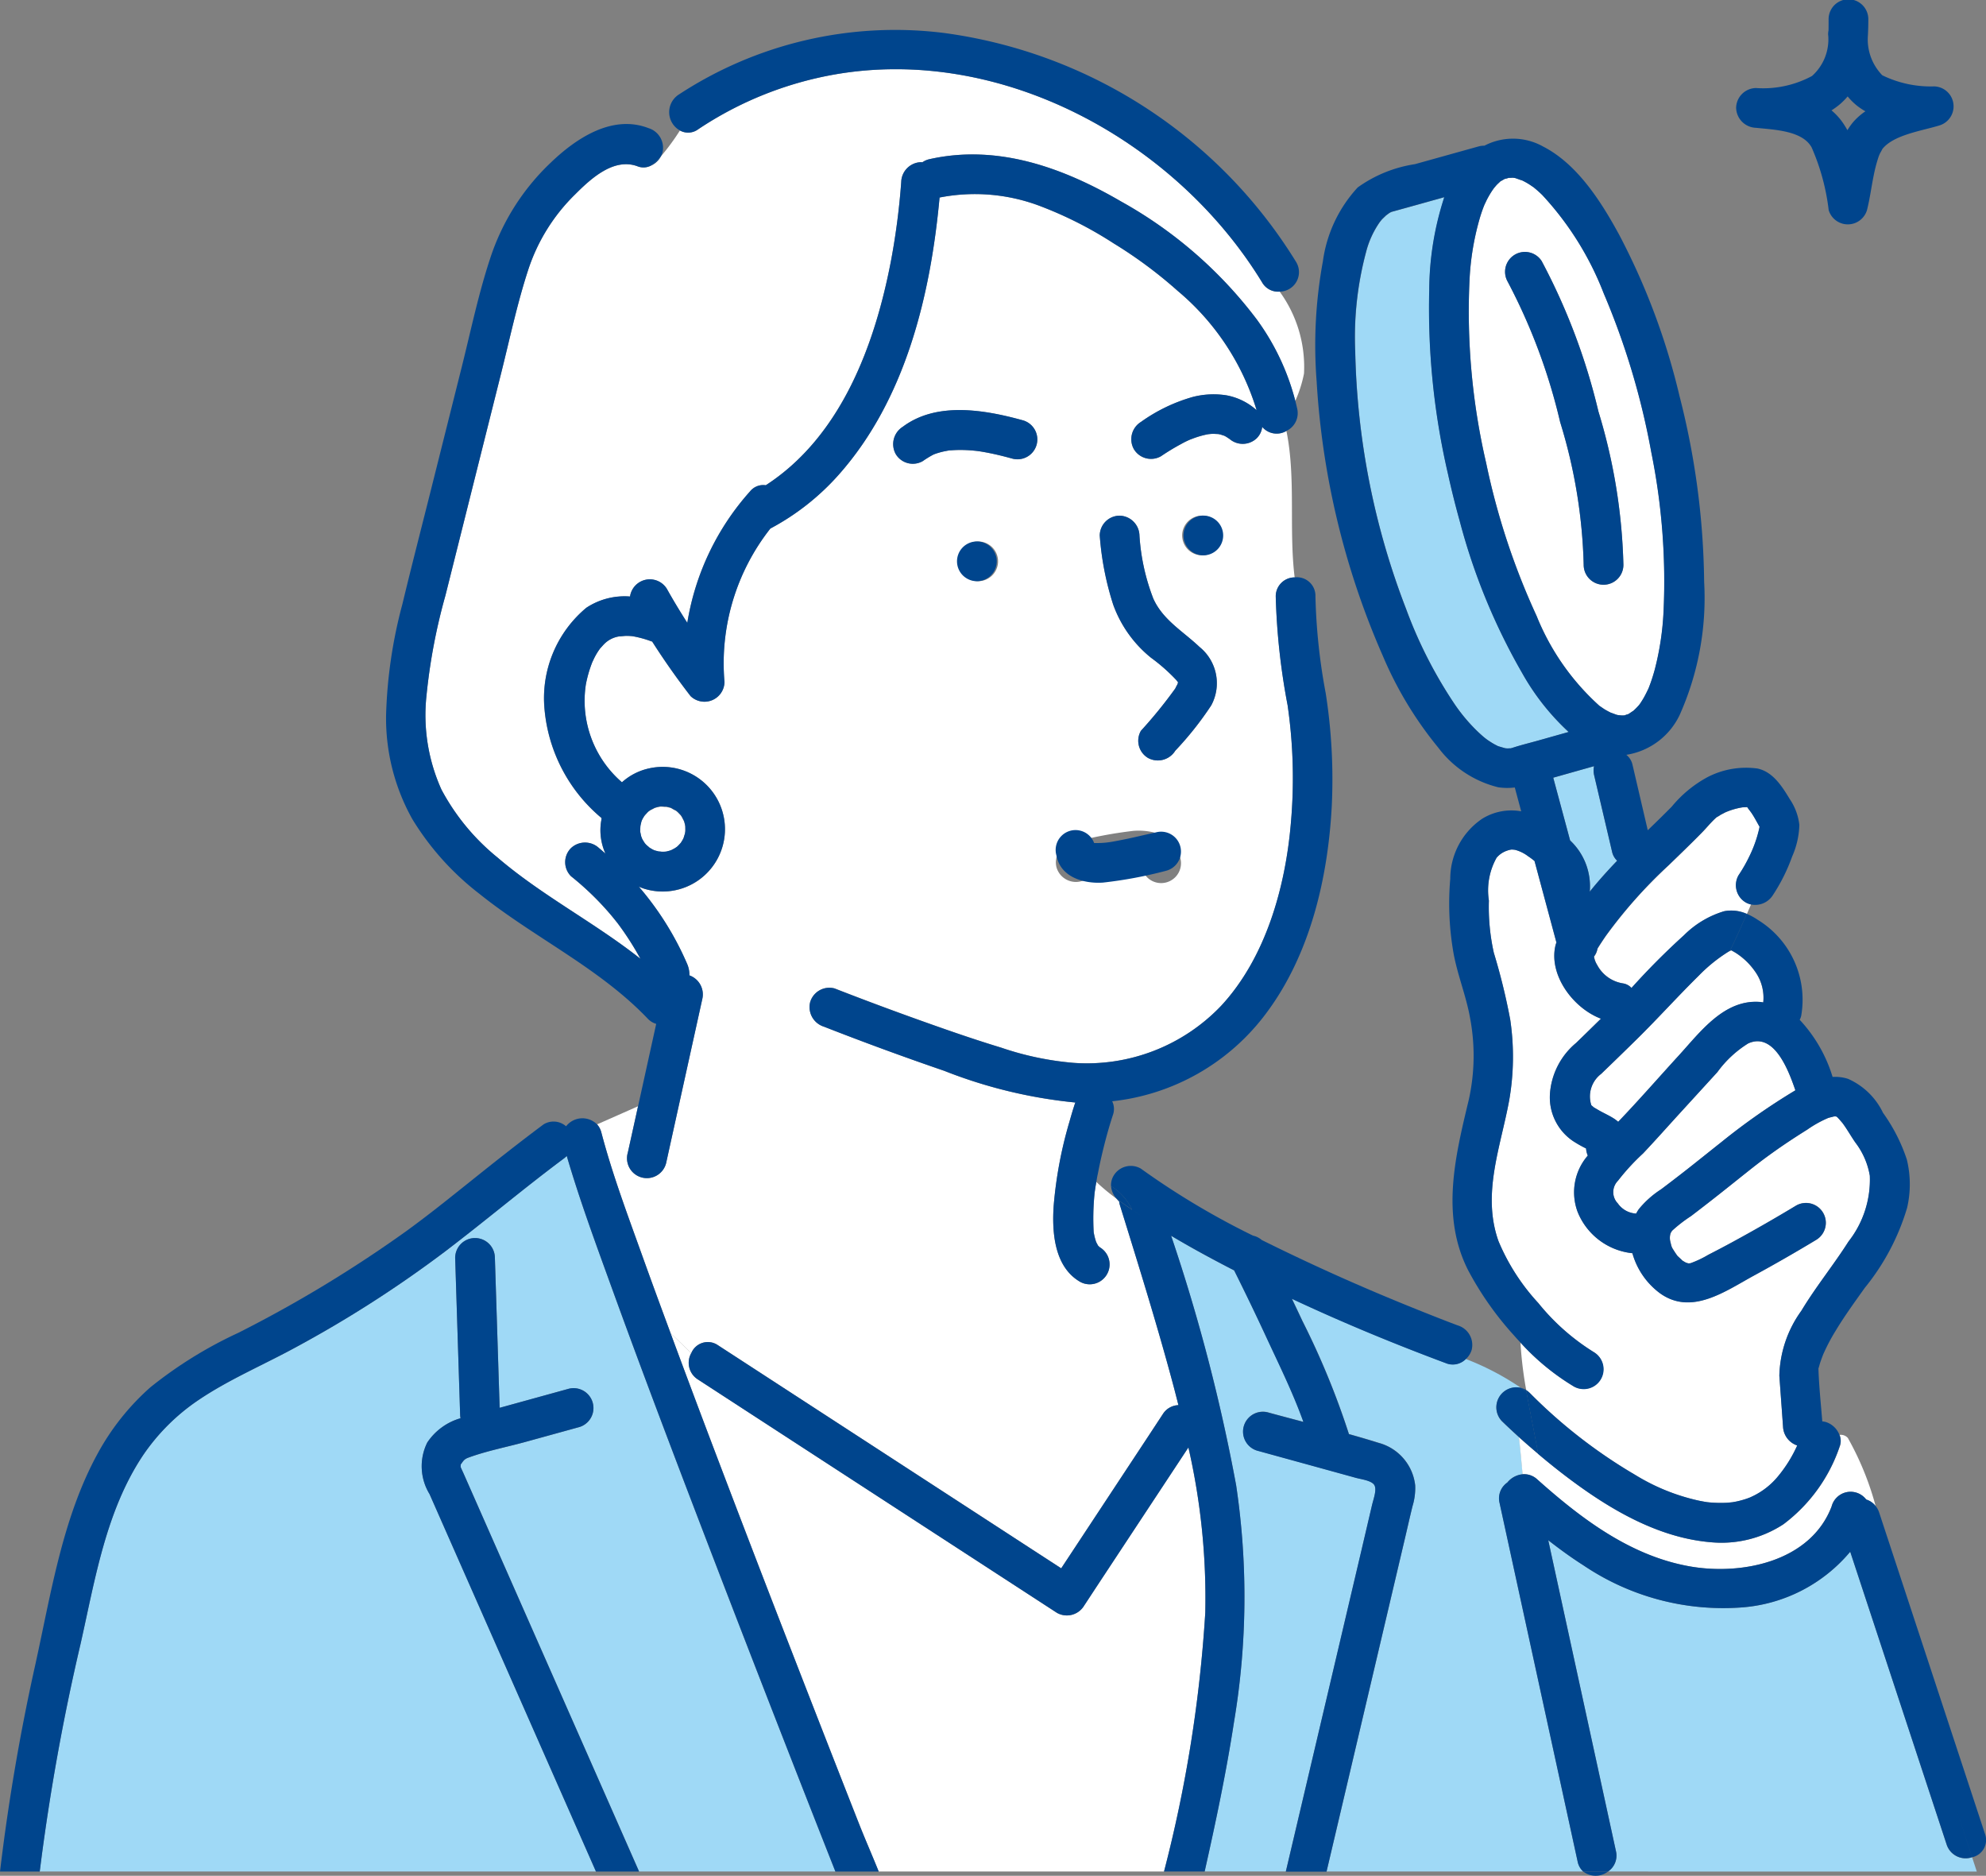 <svg id="レイヤー_2" data-name="レイヤー 2" xmlns="http://www.w3.org/2000/svg" width="154.993" height="146.357" viewBox="0 0 154.993 146.357">
  <rect x="0" y="0" width="154.993" height="146.357" fill="#808080" stroke="none"/>
  <g id="レイヤー_1" data-name="レイヤー 1" transform="translate(0 0)">
    <path id="Path_30609" data-name="Path 30609" d="M14.766,79.863C14.839,79.873,14.947,79.892,14.766,79.863Z" transform="translate(118.456 37.344)" fill="#40b9ba"/>
    <path id="Path_30610" data-name="Path 30610" d="M12.457,64.115c.972-1.026,1.91-2.087,2.863-3.131l2.94-3.217a8.51,8.51,0,0,1,2.407-2.24c2.067-.934,3.2,2.262,3.681,3.659a50.967,50.967,0,0,0-5.771,4.038c-.937.741-1.865,1.492-2.806,2.228q-.943.738-1.9,1.457a7.4,7.4,0,0,0-1.744,1.553,3.7,3.7,0,0,0-.209.342,1.861,1.861,0,0,1-1.429-.794,1.263,1.263,0,0,1,.014-1.77,17.1,17.1,0,0,1,1.953-2.125Z" transform="translate(115.769 25.886)" fill="#fff"/>
    <path id="Path_30611" data-name="Path 30611" d="M19.144,37.97l0,0C19.062,38.016,18.918,38.049,19.144,37.97Z" transform="translate(107.931 17.755)" fill="#40b9ba"/>
    <path id="Path_30612" data-name="Path 30612" d="M22.467,50.464a4.9,4.9,0,0,0-1.538-3.939l-1.316-4.892.084-.025,3.1-.874a1.669,1.669,0,0,0,.006.7l.174.741,1.235,5.268a1.356,1.356,0,0,0,.389.669c-.748.778-1.471,1.58-2.146,2.422C22.458,50.506,22.464,50.486,22.467,50.464Z" transform="translate(101.607 19.047)" fill="#9fd9f6"/>
    <path id="Path_30613" data-name="Path 30613" d="M29.949,51.049c-.037.013-.283.19-.38.249a1.462,1.462,0,0,0-.225.073.327.327,0,0,1-.077.021l-.094.006-.105.006c-.123.006-.546-.076-.09.017-.1-.021-.2-.037-.305-.062s-.432-.159-.467-.163c-.175-.087-.348-.176-.514-.279-.058-.036-.337-.232-.383-.259a18.953,18.953,0,0,1-4.908-7.02,55.373,55.373,0,0,1-3.934-11.925,52.289,52.289,0,0,1-1.3-14.265,20.793,20.793,0,0,1,.83-4.941c.1-.328.214-.655.346-.972.021-.036.157-.33.175-.365.062-.123.128-.245.2-.364a6.349,6.349,0,0,1,.364-.556c.051-.056.174-.2.2-.234.079-.082.163-.157.246-.235a.385.385,0,0,0,.039-.042l.079-.043.273-.156h.009a1.657,1.657,0,0,0,.3-.082h0a1.939,1.939,0,0,0,.274-.008.6.6,0,0,1,.115.007l.021,0a1.022,1.022,0,0,1,.108.021c.1.03.515.189.509.17.178.088.354.179.523.284.108.067.212.14.317.211l.071.047.04.033c.221.18.434.371.639.569a23.938,23.938,0,0,1,4.8,7.68,58.1,58.1,0,0,1,3.713,12.4,50.639,50.639,0,0,1,.961,12.31,22.044,22.044,0,0,1-.7,4.677c-.088.32-.185.637-.295.949-.052.147-.106.294-.164.439l-.03.076-.05.1c-.12.251-.246.5-.389.736-.067.112-.14.219-.211.329-.013.02-.057.075-.095.122A5.3,5.3,0,0,1,29.949,51.049ZM27.225,27.694A48.96,48.96,0,0,0,22.8,15.958a1.551,1.551,0,0,0-2.676,1.564,45.679,45.679,0,0,1,4.118,11A41.031,41.031,0,0,1,26.075,39.66a1.55,1.55,0,0,0,3.1,0,44.512,44.512,0,0,0-1.949-11.966Z" transform="translate(97.52 4.417)" fill="#fff"/>
    <path id="Path_30614" data-name="Path 30614" d="M19.255,38.025l-.1.006h.006Z" transform="translate(107.629 17.78)" fill="#40b9ba"/>
    <path id="Path_30615" data-name="Path 30615" d="M19.262,38.034l.088-.005C19.26,38.045,19.168,38.043,19.262,38.034Z" transform="translate(107.431 17.782)" fill="#40b9ba"/>
    <path id="Path_30616" data-name="Path 30616" d="M25.113,9.435c.043.009.086.018.129.026h0Z" transform="translate(92.895 4.412)" fill="#40b9ba"/>
    <path id="Path_30617" data-name="Path 30617" d="M13.534,50.529h0C13.529,50.532,13.529,50.531,13.534,50.529Z" transform="translate(121.599 23.627)" fill="#40b9ba"/>
    <path id="Path_30618" data-name="Path 30618" d="M12.7,60.161q1.412-1.357,2.809-2.731c1.635-1.612,3.171-3.321,4.806-4.93a12.321,12.321,0,0,1,2.3-1.861l.13-.076h0c-.036.072-.067.14-.1.213.037-.073.068-.141.1-.213a.725.725,0,0,1,.117-.031c.115.066.232.127.344.2a5.331,5.331,0,0,1,1.53,1.49,3.506,3.506,0,0,1,.608,2.369c-.1-.013-.2-.031-.3-.038-2.77-.186-4.624,2.355-6.286,4.174-1.576,1.724-3.118,3.494-4.736,5.182a2.768,2.768,0,0,0-.285-.222c-.367-.245-.774-.424-1.159-.638-.121-.067-.394-.23-.459-.268-.031-.029-.156-.135-.189-.166l-.008-.012a2.209,2.209,0,0,1,.773-2.436Z" transform="translate(112.261 23.628)" fill="#fff"/>
    <path id="Path_30619" data-name="Path 30619" d="M7.921,59.359c.018,0,.036,0,.055,0H7.925Z" transform="translate(135.391 27.756)" fill="#40b9ba"/>
    <path id="Path_30620" data-name="Path 30620" d="M20.932,58.765C21.062,58.909,20.973,58.835,20.932,58.765Z" transform="translate(103.272 27.479)" fill="#40b9ba"/>
    <path id="Path_30621" data-name="Path 30621" d="M13.611,50.5l0,.007C13.58,50.5,13.577,50.494,13.611,50.5Z" transform="translate(121.442 23.613)" fill="#40b9ba"/>
    <path id="Path_30622" data-name="Path 30622" d="M13.6,50.518a.31.31,0,0,1-.043-.01l0-.007.019,0Z" transform="translate(121.49 23.614)" fill="#40b9ba"/>
    <path id="Path_30623" data-name="Path 30623" d="M20.985,60.73l0-.01C20.984,60.7,20.985,60.7,20.985,60.73Z" transform="translate(103.213 28.387)" fill="#40b9ba"/>
    <path id="Path_30624" data-name="Path 30624" d="M12.014,43.991v0L12.02,44Z" transform="translate(125.342 20.569)" fill="#40b9ba"/>
    <path id="Path_30625" data-name="Path 30625" d="M25.067,9.456l-.017,0C25.136,9.464,25.2,9.48,25.067,9.456Z" transform="translate(93.087 4.42)" fill="#40b9ba"/>
    <path id="Path_30626" data-name="Path 30626" d="M12.713,42.894h0Z" transform="translate(123.636 20.057)" fill="#40b9ba"/>
    <path id="Path_30627" data-name="Path 30627" d="M28,17.749a57.072,57.072,0,0,0,1.455,14.3c.273,1.233.575,2.458.915,3.674a48.416,48.416,0,0,0,4.892,11.911,18.6,18.6,0,0,0,3.617,4.579l-2.3.648c-.7.2-1.422.367-2.116.6-.033.011-.069.015-.1.028l0,0a1.94,1.94,0,0,0-.221.007c-.122.008-.483-.073-.04.018-.067-.014-.136-.02-.2-.038-.173-.048-.343-.1-.513-.152l-.013,0-.033-.018c-.1-.055-.211-.107-.314-.166-.144-.082-.283-.173-.421-.264l-.155-.11-.168-.132c-.164-.139-.324-.282-.48-.43a13.417,13.417,0,0,1-1.883-2.248,34.97,34.97,0,0,1-3.736-7.36,59.062,59.062,0,0,1-3.965-20.147,25.7,25.7,0,0,1,.85-7.686,7.174,7.174,0,0,1,1.045-2.3c.022-.034.136-.173.151-.193s.038-.048.06-.069c.1-.1.2-.195.3-.29.041-.025.215-.158.276-.2a1.687,1.687,0,0,1,.152-.079c1.375-.377,2.748-.762,4.121-1.146A23.693,23.693,0,0,0,28,17.749Z" transform="translate(83.548 4.903)" fill="#9fd9f6"/>
    <path id="Path_30628" data-name="Path 30628" d="M12.634,42.889C12.69,42.889,12.689,42.908,12.634,42.889Z" transform="translate(123.775 20.055)" fill="#40b9ba"/>
    <path id="Path_30629" data-name="Path 30629" d="M12.677,42.89h0Z" transform="translate(123.713 20.055)" fill="#40b9ba"/>
    <path id="Path_30630" data-name="Path 30630" d="M47.312,66.016c.013.017.015.025.025.039l0,.011C47.331,66.049,47.323,66.03,47.312,66.016Z" transform="translate(38.217 30.869)" fill="#40b9ba"/>
    <path id="Path_30631" data-name="Path 30631" d="M40.308,23.318c.02.017.041.028.061.044C40.312,23.357,40.134,23.172,40.308,23.318Z" transform="translate(55.576 10.877)" fill="#40b9ba"/>
    <path id="Path_30632" data-name="Path 30632" d="M72.817,49.093C72.748,49.006,72.771,49.033,72.817,49.093Z" transform="translate(-24.626 22.93)" fill="#40b9ba"/>
    <path id="Path_30633" data-name="Path 30633" d="M40.616,23.184a.61.61,0,0,1-.059-.016C40.486,23.137,40.46,23.1,40.616,23.184Z" transform="translate(54.938 10.817)" fill="#40b9ba"/>
    <path id="Path_30634" data-name="Path 30634" d="M40.464,23.168a.437.437,0,0,0,.054.014l-.039-.006-.015-.008Z" transform="translate(55.09 10.833)" fill="#40b9ba"/>
    <path id="Path_30635" data-name="Path 30635" d="M47.22,66.337c-.1-.066-.108-.094-.075-.078S47.2,66.313,47.22,66.337Z" transform="translate(38.611 30.981)" fill="#40b9ba"/>
    <path id="Path_30636" data-name="Path 30636" d="M47.461,65.51C47.45,65.405,47.453,65.359,47.461,65.51Z" transform="translate(37.888 30.587)" fill="#40b9ba"/>
    <path id="Path_30637" data-name="Path 30637" d="M47.1,66.311l.01.006a.369.369,0,0,1,.026.041.316.316,0,0,0-.036-.047Z" transform="translate(38.728 31.007)" fill="#40b9ba"/>
    <path id="Path_30638" data-name="Path 30638" d="M47.277,66.05c.017.028.035.055.05.086S47.311,66.136,47.277,66.05Z" transform="translate(38.281 30.885)" fill="#40b9ba"/>
    <path id="Path_30639" data-name="Path 30639" d="M93.054,91.119l4.907,11.125,6.636,15.045H61.186A170.54,170.54,0,0,1,64.379,99.5C65.5,94.514,66.348,89.173,69.23,84.84a16.117,16.117,0,0,1,4.315-4.317c2.383-1.616,5.085-2.753,7.609-4.13a91.836,91.836,0,0,0,11.655-7.476c3.142-2.39,6.176-4.955,9.265-7.252a2.225,2.225,0,0,0,.242-.209c1.011,3.453,2.263,6.843,3.488,10.223,1.853,5.115,3.771,10.206,5.706,15.291q3.046,8,6.155,15.98,2.437,6.268,4.9,12.525.357.907.716,1.814H107.963l-2.556-5.8L95.624,89.315l-1.36-3.083c-.074-.168-.161-.339-.23-.512.01-.065.009-.191.012-.194.165-.191.206-.385.58-.523,1.439-.531,3.012-.831,4.49-1.238l4.207-1.16a1.551,1.551,0,0,0-.824-2.988l-5.24,1.445-.178.047-.031-.967q-.17-5.364-.34-10.728a1.549,1.549,0,1,0-3.1,0l.049,1.544q.17,5.364.34,10.728a1.634,1.634,0,0,0,.03.238,4.655,4.655,0,0,0-2.6,1.9,4.167,4.167,0,0,0,.182,4.02Z" transform="translate(-58.086 28.736)" fill="#9fd9f6"/>
    <path id="Path_30640" data-name="Path 30640" d="M37.545,85.159A140.131,140.131,0,0,0,32.472,65.7q1.28.759,2.586,1.471,1.158.628,2.332,1.232,1.33,2.656,2.581,5.351C40.988,75.936,42,78,42.8,80.216c-.937-.247-1.874-.494-2.806-.751a1.551,1.551,0,0,0-.824,2.988l4.726,1.3,2.991.825c.4.11,1.113.194,1.395.494.307.327,0,1.106-.13,1.654l-.8,3.419-2.612,11.1L41.424,115.3H35.089c.867-3.859,1.685-7.733,2.287-11.642a58.866,58.866,0,0,0,.169-18.5Z" transform="translate(58.925 30.721)" fill="#9fd9f6"/>
    <path id="Path_30641" data-name="Path 30641" d="M5.155,107.736a1.5,1.5,0,0,0,.613-1.6l-.751-3.45L1.735,87.616.487,81.886c.886.692,1.8,1.354,2.743,1.957A19.492,19.492,0,0,0,15.5,87.136a12.219,12.219,0,0,0,8.552-4.352l.271.823,7.251,22.015a1.556,1.556,0,0,0,1.991,1l.367,1.116Z" transform="translate(120.343 38.29)" fill="#9fd9f6"/>
    <path id="Path_30642" data-name="Path 30642" d="M6.621,53.237a16.438,16.438,0,0,1-.389-4.091,5.212,5.212,0,0,1,.6-3.343,1.844,1.844,0,0,1,.834-.559,1.657,1.657,0,0,1,.32-.079,1.865,1.865,0,0,1,.295.022,2.932,2.932,0,0,1,1.013.5,5.407,5.407,0,0,1,.5.372L11.5,52.415c-.022.071-.051.142-.068.213-.562,2.293,1.348,4.906,3.543,5.735-.648.635-1.295,1.272-1.948,1.9A5.675,5.675,0,0,0,11,64.233a4.116,4.116,0,0,0,1.8,3.679,9.534,9.534,0,0,0,1.019.578,1.71,1.71,0,0,0,.134.556,4.373,4.373,0,0,0-.788,4.407,5.185,5.185,0,0,0,4.27,3.211,5.842,5.842,0,0,0,2.156,3.118c2.459,1.767,5.1-.159,7.333-1.379q2.462-1.342,4.865-2.791a1.55,1.55,0,0,0-1.564-2.676q-2.448,1.48-4.964,2.846-.944.513-1.9,1a7.956,7.956,0,0,1-1.4.662c-.039,0-.109.007-.167.008l-.083-.028a.746.746,0,0,0-.091-.026l-.08-.046a2.728,2.728,0,0,1-.258-.16c.154.11-.272-.265-.332-.33-.013-.015-.2-.274-.32-.478a1.086,1.086,0,0,1-.186-.447c-.023-.081-.043-.165-.061-.249-.006-.039-.014-.091-.016-.11a1.52,1.52,0,0,1,0-.232,1.425,1.425,0,0,1,.033-.181c.082-.241-.079.191.009-.05.008-.023.106-.174.116-.2a11.158,11.158,0,0,1,1.492-1.155q.883-.673,1.757-1.358c.853-.668,1.7-1.347,2.545-2.021.713-.567,1.212-.957,2.028-1.543.892-.64,1.81-1.244,2.741-1.825a8.964,8.964,0,0,1,1.637-.911c.042-.015.384-.094.455-.118.057,0,.115,0,.172,0l0,0h-.058l-.042,0,.042,0a.24.24,0,0,1,.087.024l.069.055c.026.031.063.071.077.085.064.064.32.367.3.342.366.489.664,1.031,1.013,1.533a5.863,5.863,0,0,1,1.127,2.586A7.806,7.806,0,0,1,34.3,75.757c-1.168,1.839-2.553,3.532-3.677,5.4a9.006,9.006,0,0,0-1.72,5.067l.288,3.967A1.622,1.622,0,0,0,30.3,91.669a10.45,10.45,0,0,1-1.46,2.361A5.794,5.794,0,0,1,26.7,95.688l-.058.029-.039.014c-.09.034-.18.067-.271.1q-.306.1-.62.176c-.156.037-.315.066-.473.092-.047,0-.34.035-.392.038a9.589,9.589,0,0,1-1.317-.02c-.094-.007-.189-.018-.283-.029l-.05-.008q-.3-.049-.6-.112a16.022,16.022,0,0,1-4.913-1.989,40.081,40.081,0,0,1-8.253-6.409,1.721,1.721,0,0,0-.285-.224,30.633,30.633,0,0,1-.448-3.713,18.5,18.5,0,0,0,4.183,3.437,1.551,1.551,0,0,0,1.564-2.676,17.22,17.22,0,0,1-4.353-3.844A16.478,16.478,0,0,1,6.982,75.72c-1.314-3.683.171-7.362.835-10.995A19.742,19.742,0,0,0,7.9,58.436a48.617,48.617,0,0,0-1.275-5.2Z" transform="translate(109.964 21.119)" fill="#fff"/>
    <path id="Path_30643" data-name="Path 30643" d="M22.2,51.035a7.444,7.444,0,0,0-3.133,1.871,56.465,56.465,0,0,0-4.1,4.116,1.126,1.126,0,0,0-.657-.355,2.757,2.757,0,0,1-2.019-1.434,1.76,1.76,0,0,1-.251-.661,1.352,1.352,0,0,0,.269-.611c.017-.03.035-.062.052-.09q.288-.462.6-.91a37.329,37.329,0,0,1,4.9-5.508c.874-.849,1.756-1.691,2.608-2.562.38-.388.733-.835,1.144-1.192a2.7,2.7,0,0,0,.3-.181c.063-.035.418-.217.342-.183a5.562,5.562,0,0,1,1.393-.409c.005.006.269-.012.35-.015.1.156.234.31.334.456.237.348.422.716.63,1.078l0,.021c-.013,0-.017.027-.013.055-.062.283-.137.565-.224.841a9.793,9.793,0,0,1-.535,1.343,11.8,11.8,0,0,1-.867,1.523,1.563,1.563,0,0,0,.556,2.12,1.491,1.491,0,0,0,.405.158l-.317.736A2.954,2.954,0,0,0,22.2,51.035Z" transform="translate(112.369 20.065)" fill="#fff"/>
    <path id="Path_30644" data-name="Path 30644" d="M104.824,27.426a9.839,9.839,0,0,1-.681,2.137,18.809,18.809,0,0,0-3.009-6.361,33.842,33.842,0,0,0-10.573-9.194c-4.553-2.653-9.654-4.5-14.965-3.31a1.536,1.536,0,0,0-.559.244c-.032,0-.063-.01-.1-.01a1.588,1.588,0,0,0-1.549,1.549,54.774,54.774,0,0,1-.786,6.076c-1.26,6.642-3.917,13.787-9.784,17.583a1.323,1.323,0,0,0-1.223.472A20.222,20.222,0,0,0,56.69,46.884c-.555-.873-1.091-1.76-1.6-2.662a1.561,1.561,0,0,0-2.87.606,5.415,5.415,0,0,0-3.41.878,9.179,9.179,0,0,0-3.263,7.908A12.5,12.5,0,0,0,50,62.109h0c-.007.048-.008.095-.012.143-.017.087-.031.176-.043.269a4.442,4.442,0,0,0,.36,2.363c-.168-.142-.33-.291-.5-.428a1.6,1.6,0,0,0-2.191,0,1.553,1.553,0,0,0,0,2.191,22.718,22.718,0,0,1,2.078,1.881q.477.489.923,1.007.211.245.415.5c.073.09.145.182.218.272l.028.037a22.957,22.957,0,0,1,1.763,2.747c-3.568-2.824-7.684-4.925-11.151-7.9a17.276,17.276,0,0,1-4.378-5.3,14.131,14.131,0,0,1-1.171-7.321,45.25,45.25,0,0,1,1.478-7.82q1.1-4.389,2.2-8.777l2.163-8.628c.667-2.661,1.238-5.373,2.089-7.982a14.541,14.541,0,0,1,3.68-5.922c1.256-1.258,3.046-2.888,4.9-2.168a1.258,1.258,0,0,0,.968-.049c-.046.033-.084.074-.131.106.047-.032.086-.073.131-.106a1.734,1.734,0,0,0,.821-.747,18.073,18.073,0,0,0,1.48-2.014,1.314,1.314,0,0,0,1.424-.095A27.878,27.878,0,0,1,68.2,4.089c13.041-2.276,26.61,5.181,33.351,16.216a1.434,1.434,0,0,0,1.372.726A9.979,9.979,0,0,1,104.824,27.426Z" transform="translate(-3.056 1.721)" fill="#fff"/>
    <path id="Path_30645" data-name="Path 30645" d="M43.641,74.491l3.446,2.24L62.18,86.539,71.657,92.7a1.572,1.572,0,0,0,2.12-.556l1.1-1.675,7.041-10.675A52.721,52.721,0,0,1,83.238,92.68a106.03,106.03,0,0,1-3.219,20.2H57.75c-.519-1.291-1.083-2.571-1.585-3.849q-2.6-6.608-5.168-13.227-3.124-8.049-6.191-16.119-1.667-4.4-3.3-8.809l1.614,1.557a1.536,1.536,0,0,0,.519,2.056Z" transform="translate(10.825 33.142)" fill="#fff"/>
    <path id="Path_30646" data-name="Path 30646" d="M40.131,85.111a1.55,1.55,0,1,0,2.988.824l.351-1.594,2.465-11.189a1.579,1.579,0,0,0-1-1.872,2.12,2.12,0,0,0-.175-.891,23.5,23.5,0,0,0-3.774-6.032c.123.054.248.1.376.147a4.863,4.863,0,1,0,.415-9.371,4.644,4.644,0,0,0-2.107,1.082,8.4,8.4,0,0,1-2.813-7.652,9.726,9.726,0,0,1,.5-1.722c.034-.067.141-.3.159-.335.064-.122.131-.243.2-.361s.167-.259.258-.383c.037-.033.229-.252.259-.282a2.088,2.088,0,0,1,1.264-.654c-.023.013.408-.034.466-.035a4.392,4.392,0,0,1,.544.027,8.207,8.207,0,0,1,1.46.4c.02.007.041.007.061.013q1.4,2.195,3,4.262a1.563,1.563,0,0,0,2.645-1.1,16.986,16.986,0,0,1,3.579-11.976,19.116,19.116,0,0,0,5.344-4.21c5.2-5.862,7.157-13.966,7.863-21.625l.032,0a14.334,14.334,0,0,1,7.975.734,30.277,30.277,0,0,1,5.577,2.848,34.741,34.741,0,0,1,5,3.709,19.527,19.527,0,0,1,6.159,9.308l0,0a4.85,4.85,0,0,0-2.352-1.159,6.523,6.523,0,0,0-2.616.123,13.04,13.04,0,0,0-4.058,1.952,1.587,1.587,0,0,0-.556,2.12,1.559,1.559,0,0,0,2.12.556,17.451,17.451,0,0,1,1.565-.949,6.8,6.8,0,0,1,.757-.37l.041-.014c.084-.03.166-.063.25-.093q.2-.071.4-.131c.15-.044.3-.084.455-.118.072-.016.144-.029.216-.043l.177-.019q.1-.006.2-.008c.132,0,.263.009.4.014.055.011.11.021.165.034.08.02.172.059.261.087a.39.39,0,0,0,.074.024c.055.029.109.058.162.09s.172.137.215.14a1.579,1.579,0,0,0,2.13-.044,1.469,1.469,0,0,0,.429-.887,1.481,1.481,0,0,0,1.893.312c.754,3.675.18,7.683.644,11.43A1.476,1.476,0,0,0,90.7,41.714a52.6,52.6,0,0,0,.926,8.485,39.6,39.6,0,0,1,.256,9.181c-.422,5-1.957,10.517-5.45,14.278A14.477,14.477,0,0,1,74.915,78.1a23.522,23.522,0,0,1-5.645-1.187c-1.913-.578-3.805-1.229-5.689-1.9q-3.677-1.306-7.315-2.72a1.561,1.561,0,0,0-1.906,1.082,1.6,1.6,0,0,0,1.082,1.906Q60.1,77.1,64.829,78.73A37.913,37.913,0,0,0,75.062,81.2c-.013.032-.03.062-.041.095-.154.462-.29.93-.422,1.4a32.555,32.555,0,0,0-1.232,6.562c-.143,2.082.05,4.786,2.084,5.945a1.551,1.551,0,0,0,1.564-2.676l-.039-.024a.266.266,0,0,0-.085-.084.678.678,0,0,0-.064-.055c-.028-.051-.055-.108-.083-.164a.421.421,0,0,0-.055-.1c-.006-.017-.012-.026-.019-.047-.033-.106-.066-.212-.094-.32s-.053-.226-.074-.341c-.007-.038-.012-.074-.016-.106a19.41,19.41,0,0,1,.067-2.962l.012-.112.006-.041c.019-.125.037-.251.056-.376s.046-.265.068-.4a16.542,16.542,0,0,0,1.584,1.312,2.063,2.063,0,0,0,.2.208,1.692,1.692,0,0,0,.059.291c1.438,4.639,2.889,9.278,4.145,13.97.146.547.283,1.089.421,1.631a1.49,1.49,0,0,0-1.218.7l-1.1,1.675-6.831,10.357L71.735,116.1l-15.092-9.808-9.477-6.159a1.393,1.393,0,0,0-2.082.619l-1.614-1.557c-.744-2.011-1.486-4.022-2.209-6.041-1.14-3.179-2.342-6.373-3.2-9.643a1.493,1.493,0,0,0-.326-.608l3.195-1.412ZM84.995,35.405a1.55,1.55,0,1,0,1.5,1.549A1.55,1.55,0,0,0,84.995,35.405Zm-.236,10.257c-1.291-1.231-2.854-2.1-3.615-3.778a16.447,16.447,0,0,1-1.082-4.922,1.586,1.586,0,0,0-1.549-1.549,1.559,1.559,0,0,0-1.549,1.549,22.993,22.993,0,0,0,1.052,5.4A9.427,9.427,0,0,0,80.967,46.5a14,14,0,0,1,1.983,1.749s.187.27.085.087c.11.2.029.032.017.133,0,.03,0,.041,0,.043a1.029,1.029,0,0,0-.05.1,3.036,3.036,0,0,0-.145.282,36.253,36.253,0,0,1-2.682,3.3,1.561,1.561,0,0,0,.556,2.12,1.6,1.6,0,0,0,2.12-.556,25.668,25.668,0,0,0,2.813-3.543,3.635,3.635,0,0,0-.9-4.553ZM73.589,62.855A1.576,1.576,0,0,0,75.5,63.937c.712-.16,1.421-.334,2.133-.493.334-.075.67-.146,1.006-.21q.24-.045.481-.084c.076-.012.158-.017.233-.035l-.039.009-.056.005c-.116.013-.292.081.056-.005a6.634,6.634,0,0,1,.814-.045l.177,0a1.55,1.55,0,0,0,2.941-.97C82.929,60.4,81.1,59.888,79.6,60a33.811,33.811,0,0,0-4.928.951,1.573,1.573,0,0,0-1.082,1.906ZM67.426,40.521a1.55,1.55,0,1,0-1.5-1.549,1.55,1.55,0,0,0,1.5,1.549Zm-6.391-9.927a1.554,1.554,0,0,0,2.12.556A7.391,7.391,0,0,1,64,30.633c.076-.028.152-.057.229-.083q.224-.073.454-.128c.155-.037.311-.066.468-.094l.07-.014.119,0a9.246,9.246,0,0,1,.989-.026c.357.009.714.036,1.069.077l.132.017.086.013q.251.04.5.087c.669.125,1.329.288,1.985.468a1.55,1.55,0,1,0,.824-2.988c-2.943-.809-6.694-1.467-9.337.515A1.6,1.6,0,0,0,61.035,30.593Z" transform="translate(8.865 4.826)" fill="#fff"/>
    <path id="Path_30647" data-name="Path 30647" d="M37.79,78.589c.442.43.893.85,1.35,1.264.11.948.2,1.92.285,2.89a1.74,1.74,0,0,0-1.2.647,1.5,1.5,0,0,0-.6,1.595l.751,3.45L41.654,103.5l2.06,9.458a1.417,1.417,0,0,0,.434.777H24.122l.783-3.326,5.347-22.72c.195-.827.379-1.656.584-2.481a4.828,4.828,0,0,0,.205-1.6,3.874,3.874,0,0,0-2.853-3.323c-.768-.241-1.543-.467-2.319-.685a61.752,61.752,0,0,0-3.631-8.827c-.268-.578-.544-1.154-.818-1.73,3.97,1.859,8.035,3.538,12.125,5.061a1.432,1.432,0,0,0,1.444-.357A21.07,21.07,0,0,1,39.3,76.007a1.561,1.561,0,0,0-1.51,2.582Z" transform="translate(79.409 32.288)" fill="#9fd9f6"/>
    <path id="Path_30648" data-name="Path 30648" d="M7.357,77.768v0c.643.543,1.3,1.074,1.964,1.587,3.327,2.552,7.216,4.937,11.486,5.305a8.826,8.826,0,0,0,5.7-1.4A12.662,12.662,0,0,0,30.9,77.188a1.23,1.23,0,0,0-.013-.9.724.724,0,0,1,.644.242A22.987,22.987,0,0,1,33.7,81.85a1.464,1.464,0,0,0-.744-.522,1.53,1.53,0,0,0-2.7.541c-1.64,4.316-7.035,5.4-11.1,4.67-4.629-.827-8.447-3.726-11.874-6.783a1.5,1.5,0,0,0-1.14-.4c-.089-.97-.174-1.942-.285-2.89C6.354,76.912,6.853,77.343,7.357,77.768Z" transform="translate(112.683 35.671)" fill="#fff"/>
    <path id="Path_30649" data-name="Path 30649" d="M47.051,64.9c-.411-.278-.817-.561-1.214-.853a1.658,1.658,0,0,1-.434-.99A4.4,4.4,0,0,1,47.051,64.9Z" transform="translate(41.307 29.486)" fill="#00458d"/>
    <path id="Path_30650" data-name="Path 30650" d="M28.658,77.7l-1.144-1.1a1.393,1.393,0,0,1,2.082-.619l9.477,6.159,15.092,9.808,2.219,1.442,6.831-10.357,1.1-1.675a1.49,1.49,0,0,1,1.218-.7c-.137-.542-.274-1.084-.421-1.631-1.256-4.692-2.707-9.332-4.145-13.97a1.691,1.691,0,0,1-.06-.291,2.062,2.062,0,0,1-.2-.208c.4.292.8.575,1.214.853a1.59,1.59,0,0,1,.077.466,1.59,1.59,0,0,0-.077-.466q.347.234.7.466l-.7-.466a4.4,4.4,0,0,0-1.647-1.844,1.439,1.439,0,0,1,.2-.816,1.561,1.561,0,0,1,2.12-.556,60.711,60.711,0,0,0,8.758,5.234,1.513,1.513,0,0,1,.68.339q1.288.64,2.582,1.254c3.572,1.7,6.94,3.143,10.544,4.57.724.287,1.449.571,2.179.843a1.592,1.592,0,0,1,1.082,1.906,1.572,1.572,0,0,1-.462.725c-.593-.235-1.193-.454-1.793-.654.6.2,1.2.419,1.793.654a1.432,1.432,0,0,1-1.444.357c-4.09-1.523-8.155-3.2-12.125-5.061.273.576.549,1.151.818,1.73a61.75,61.75,0,0,1,3.631,8.826c.777.218,1.551.444,2.319.685a3.874,3.874,0,0,1,2.853,3.323,4.828,4.828,0,0,1-.205,1.6c-.205.824-.389,1.654-.584,2.481l-5.347,22.72-.783,3.326H73.914l3.309-14.059,2.612-11.1.8-3.419c.129-.548.437-1.327.13-1.654-.282-.3-1-.384-1.395-.494l-2.991-.825-4.726-1.3a1.551,1.551,0,0,1,.824-2.988c.932.257,1.869.5,2.806.751-.792-2.214-1.809-4.28-2.825-6.463Q71.21,72.8,69.881,70.14q-1.174-.6-2.332-1.232-1.307-.709-2.586-1.471A140.133,140.133,0,0,1,70.036,86.9a58.866,58.866,0,0,1-.169,18.5c-.6,3.909-1.42,7.783-2.287,11.642h-3.17a106.032,106.032,0,0,0,3.219-20.2,52.721,52.721,0,0,0-1.315-12.888L59.272,94.627l-1.1,1.675a1.572,1.572,0,0,1-2.12.556L46.571,90.7,31.478,80.891l-3.446-2.24a1.536,1.536,0,0,1-.518-2.056Z" transform="translate(26.435 28.982)" fill="#00458d"/>
    <path id="Path_30651" data-name="Path 30651" d="M61.676,101.911c1.2-5.459,2.1-11.294,4.809-16.26a19.024,19.024,0,0,1,4.14-5.212,33.1,33.1,0,0,1,6.861-4.247,99.67,99.67,0,0,0,13.149-7.965c.906-.662,1.678-1.251,2.442-1.85.844-.662,1.681-1.333,2.518-2,1.883-1.509,3.775-3.007,5.711-4.448a1.481,1.481,0,0,1,1.755.15,1.614,1.614,0,0,1,2.421-.147l-4.221,1.865,4.221-1.865a1.493,1.493,0,0,1,.326.608c.857,3.27,2.06,6.464,3.2,9.643.724,2.018,1.465,4.03,2.209,6.041l-2.8-2.7,2.8,2.7q1.632,4.411,3.3,8.809,3.06,8.073,6.191,16.119,2.569,6.619,5.168,13.227c.5,1.278,1.066,2.558,1.585,3.849h-3.38l-.716-1.814q-2.463-6.257-4.9-12.525-3.1-7.98-6.155-15.98c-1.935-5.084-3.853-10.176-5.706-15.291-1.225-3.381-2.477-6.77-3.488-10.223a2.224,2.224,0,0,1-.242.209c-3.089,2.3-6.123,4.862-9.265,7.252A91.835,91.835,0,0,1,81.951,77.33c-2.524,1.377-5.226,2.513-7.609,4.13a16.117,16.117,0,0,0-4.315,4.317c-2.882,4.333-3.725,9.674-4.85,14.662a170.549,170.549,0,0,0-3.193,17.788h-3.1a162.341,162.341,0,0,1,2.793-16.315Z" transform="translate(-58.883 27.8)" fill="#00458d"/>
    <path id="Path_30652" data-name="Path 30652" d="M72.055,81.78a4.655,4.655,0,0,1,2.6-1.9,1.635,1.635,0,0,1-.03-.238l-.34-10.728-.049-1.544a1.549,1.549,0,1,1,3.1,0l.34,10.728.031.967.178-.047,5.24-1.445a1.551,1.551,0,0,1,.824,2.988l-4.207,1.16c-1.478.408-3.051.707-4.49,1.238-.375.138-.415.333-.58.523,0,0,0,.129-.012.194.069.173.156.345.23.512l1.36,3.083,9.783,22.179,2.556,5.8H85.225L78.589,100.2,73.682,89.078,72.237,85.8a4.167,4.167,0,0,1-.182-4.02Z" transform="translate(-38.714 30.778)" fill="#00458d"/>
    <path id="Path_30653" data-name="Path 30653" d="M47.278,66.042a.421.421,0,0,1,.055.1c-.015-.031-.033-.058-.05-.086Z" transform="translate(38.276 30.881)" fill="#00458d"/>
    <path id="Path_30654" data-name="Path 30654" d="M47.12,66.258a.266.266,0,0,1,.085.084l-.01-.006C47.174,66.311,47.147,66.284,47.12,66.258Z" transform="translate(38.635 30.982)" fill="#00458d"/>
    <path id="Path_30655" data-name="Path 30655" d="M46.789,45.763a1.6,1.6,0,0,1-2.12.556,1.561,1.561,0,0,1-.556-2.12,36.25,36.25,0,0,0,2.682-3.3,3.033,3.033,0,0,1,.145-.282,1.028,1.028,0,0,1,.05-.1s0-.013,0-.043c.012-.1.093.064-.017-.133.1.182-.082-.084-.085-.087A14,14,0,0,0,44.905,38.5a9.427,9.427,0,0,1-2.953-4.138,22.993,22.993,0,0,1-1.052-5.4,1.559,1.559,0,0,1,1.549-1.549A1.586,1.586,0,0,1,44,28.968a16.447,16.447,0,0,0,1.082,4.922c.761,1.682,2.324,2.547,3.615,3.778a3.635,3.635,0,0,1,.9,4.553,25.668,25.668,0,0,1-2.813,3.543Z" transform="translate(44.927 12.821)" fill="#00458d"/>
    <path id="Path_30656" data-name="Path 30656" d="M40.55,23.173l.015.008a.39.39,0,0,1-.074-.024.61.61,0,0,0,.059.016Z" transform="translate(55.004 10.828)" fill="#00458d"/>
    <path id="Path_30657" data-name="Path 30657" d="M54.849,24.946l-.07.014c-.157.028-.313.057-.468.094s-.3.08-.454.128c-.077.025-.153.055-.229.083a7.392,7.392,0,0,0-.847.516,1.554,1.554,0,0,1-2.12-.556,1.6,1.6,0,0,1,.556-2.12c2.643-1.982,6.393-1.324,9.337-.515a1.55,1.55,0,1,1-.824,2.988c-.656-.18-1.316-.343-1.985-.468q-.25-.047-.5-.087l-.086-.013-.132-.017c-.355-.041-.712-.068-1.069-.077a9.247,9.247,0,0,0-.989.026Z" transform="translate(19.239 10.194)" fill="#00458d"/>
    <path id="Path_30658" data-name="Path 30658" d="M54.1,31.886a1.55,1.55,0,1,1,1.5-1.549,1.55,1.55,0,0,1-1.5,1.549Z" transform="translate(22.188 13.461)" fill="#00458d"/>
    <path id="Path_30659" data-name="Path 30659" d="M42.132,27.413a1.55,1.55,0,1,1-1.5,1.549A1.55,1.55,0,0,1,42.132,27.413Z" transform="translate(51.728 12.818)" fill="#00458d"/>
    <path id="Path_30660" data-name="Path 30660" d="M71.58,43a3.219,3.219,0,0,0,.362.2l.038.025c.032.026.066.051.094.077.092.084.173.177.259.266.025.038.052.076.076.115.06.1.107.218.168.318.011.033.023.066.033.1.017.056.032.112.046.169s.019.111.03.169c0,.131.012.262,0,.394h0c-.007.047-.016.113-.021.135a2.563,2.563,0,0,1-.095.3.45.45,0,0,0-.05.145c-.032.059-.062.118-.1.175s-.058.089-.086.134c-.09.1-.178.2-.277.286l-.022.019c-.05.034-.1.073-.146.1-.095.059-.2.1-.294.16-.055.018-.11.037-.165.054s-.141.038-.212.054l-.032.006c-.066.005-.149.013-.173.013-.06,0-.121,0-.181,0-.015,0-.034,0-.051-.006.008-.012-.04-.025-.152-.018-.125-.03-.25-.058-.372-.1-.042-.023-.1-.046-.118-.056-.083-.044-.16-.1-.241-.144-.074-.082-.115-.114-.117-.1a1.875,1.875,0,0,1-.156-.138c-.034-.036-.067-.075-.1-.113-.072-.113-.145-.223-.207-.343l-.008-.017c-.02-.06-.049-.124-.065-.176-.033-.108-.045-.24-.079-.352,0-.066-.008-.132-.008-.2s.01-.145.015-.217a3.3,3.3,0,0,1,.081-.364c.01-.031.021-.061.031-.091s.044-.094.053-.112c.044-.082.1-.159.143-.239.075-.066.112-.109.109-.118a2.407,2.407,0,0,1,.2-.216l.021-.019c.038-.027.075-.056.11-.079.109-.069.245-.121.356-.192l.1-.033c.056-.017.112-.032.169-.046.025-.006.114-.022.179-.034l.021,0c.144-.007.317.025.465.016.07.016.14.03.209.05C71.477,42.967,71.529,42.984,71.58,43Z" transform="translate(-19.209 20.053)" fill="#fff"/>
    <path id="Path_30661" data-name="Path 30661" d="M69.256,44.6l-.017.031c.012-.04.022-.081.037-.121C69.292,44.487,69.292,44.533,69.256,44.6Z" transform="translate(-15.908 20.809)" fill="#fff"/>
    <path id="Path_30662" data-name="Path 30662" d="M69.271,44.685c.006-.028.011-.051.016-.073l.013-.024C69.291,44.62,69.278,44.652,69.271,44.685Z" transform="translate(-15.971 20.849)" fill="#fff"/>
    <path id="Path_30663" data-name="Path 30663" d="M71.342,43.438c.021-.017.039-.041.058-.06l-.01.016C71.373,43.41,71.366,43.419,71.342,43.438Z" transform="translate(-21.11 20.283)" fill="#fff"/>
    <path id="Path_30664" data-name="Path 30664" d="M71.1,45.12a.792.792,0,0,0-.063-.06l.018.011C71.068,45.089,71.077,45.1,71.1,45.12Z" transform="translate(-20.354 21.07)" fill="#fff"/>
    <path id="Path_30665" data-name="Path 30665" d="M71.172,45.087c-.066-.038-.1-.081-.1-.091.036.03.066.062.1.094Z" transform="translate(-20.497 21.04)" fill="#fff"/>
    <path id="Path_30666" data-name="Path 30666" d="M71.28,43.4c.042-.072.089-.1.094-.094-.031.037-.065.069-.1.1Z" transform="translate(-20.984 20.25)" fill="#fff"/>
    <path id="Path_30667" data-name="Path 30667" d="M70.5,45.287l-.038-.01.124.011C70.582,45.3,70.558,45.3,70.5,45.287Z" transform="translate(-19.008 21.171)" fill="#fff"/>
    <path id="Path_30668" data-name="Path 30668" d="M70.548,45.276a.676.676,0,0,1,.071,0l.028.008a.445.445,0,0,0-.1,0Z" transform="translate(-19.192 21.169)" fill="#fff"/>
    <path id="Path_30669" data-name="Path 30669" d="M69.26,44.626l-.013.024a.45.45,0,0,1,.05-.145C69.282,44.546,69.271,44.586,69.26,44.626Z" transform="translate(-15.929 20.811)" fill="#00458d"/>
    <path id="Path_30670" data-name="Path 30670" d="M71.182,45.1l-.018-.011c-.033-.031-.063-.064-.1-.094C71.068,44.987,71.109,45.019,71.182,45.1Z" transform="translate(-20.485 21.039)" fill="#00458d"/>
    <path id="Path_30671" data-name="Path 30671" d="M70.615,45.29l-.124-.011-.028-.008C70.576,45.265,70.623,45.279,70.615,45.29Z" transform="translate(-19.036 21.168)" fill="#00458d"/>
    <path id="Path_30672" data-name="Path 30672" d="M71.275,43.426l.01-.016c.033-.033.067-.065.1-.1C71.387,43.317,71.35,43.36,71.275,43.426Z" transform="translate(-20.994 20.251)" fill="#00458d"/>
    <path id="Path_30673" data-name="Path 30673" d="M34.8,63.857a1.561,1.561,0,0,1,1.906-1.082q3.635,1.419,7.315,2.72c1.883.669,3.775,1.319,5.689,1.9a23.521,23.521,0,0,0,5.645,1.187,14.477,14.477,0,0,0,11.515-4.446c3.492-3.762,5.028-9.276,5.45-14.278a39.6,39.6,0,0,0-.256-9.181,52.605,52.605,0,0,1-.926-8.485A1.476,1.476,0,0,1,72.618,30.7a13.783,13.783,0,0,0,1.027,3.942A13.783,13.783,0,0,1,72.618,30.7a1.447,1.447,0,0,1,1.62,1.489,46.125,46.125,0,0,0,.8,7.541,43.415,43.415,0,0,1,.475,8.787c-.294,5.634-1.686,11.618-5.129,16.206a17.286,17.286,0,0,1-12.009,6.854,1.382,1.382,0,0,1,.076,1.014c-.37,1.111-.67,2.249-.933,3.389-.092.4-.173.8-.252,1.205a1.741,1.741,0,0,1-.353-1.022,1.741,1.741,0,0,0,.353,1.022c-.018.093-.041.184-.058.277-.025.136-.047.272-.07.408a10.023,10.023,0,0,1-1.464-1.707,10.023,10.023,0,0,0,1.464,1.707c-.023.133-.048.265-.068.4s-.038.25-.056.376l-.006.041-.012.112a19.41,19.41,0,0,0-.067,2.962c0,.033.009.069.016.106.021.114.046.228.074.341s.061.213.094.32c.007.021.012.03.019.047-.01-.014-.012-.022-.025-.039.011.015.019.034.029.05.034.086.057.113.05.086.028.056.055.113.083.164a.679.679,0,0,1,.064.055c-.033-.016-.027.013.075.078a.316.316,0,0,1,.036.047.371.371,0,0,0-.026-.041l.039.024a1.551,1.551,0,0,1-1.564,2.676c-2.033-1.159-2.226-3.863-2.084-5.945a32.556,32.556,0,0,1,1.232-6.562c.132-.468.269-.936.422-1.4.011-.033.028-.063.041-.095A37.913,37.913,0,0,1,45.271,69.2q-4.729-1.617-9.386-3.442A1.6,1.6,0,0,1,34.8,63.857Zm22.123,17.89C56.918,81.6,56.915,81.642,56.926,81.747Z" transform="translate(28.423 14.35)" fill="#00458d"/>
    <path id="Path_30674" data-name="Path 30674" d="M37.235,6.667A30.781,30.781,0,0,1,57.988,1.829a38.22,38.22,0,0,1,27.489,17.89,1.52,1.52,0,0,1-1.3,2.29,10,10,0,0,0-.892-1.028,10,10,0,0,1,.892,1.028,1.434,1.434,0,0,1-1.372-.726C76.061,10.247,62.491,2.79,49.45,5.066A27.879,27.879,0,0,0,38.8,9.342a1.314,1.314,0,0,1-1.424.095,7.3,7.3,0,0,1,1.906-2.091,7.3,7.3,0,0,0-1.906,2.091,1.635,1.635,0,0,1-.14-2.771Z" transform="translate(15.689 0.744)" fill="#00458d"/>
    <path id="Path_30675" data-name="Path 30675" d="M71.282,8.309a1.734,1.734,0,0,1-.821.747,5.293,5.293,0,0,0,.821-.747Z" transform="translate(-19.698 3.885)" fill="#00458d"/>
    <path id="Path_30676" data-name="Path 30676" d="M37.881,44.049c.73-3.031,1.511-6.05,2.269-9.075L42.5,25.6c.714-2.849,1.316-5.761,2.241-8.552a17.93,17.93,0,0,1,4.694-7.419c1.971-1.9,4.814-3.816,7.659-2.712a1.6,1.6,0,0,1,1.082,1.906,1.383,1.383,0,0,1-.117.286,5.294,5.294,0,0,1-.821.747,1.258,1.258,0,0,1-.968.049c-1.855-.721-3.645.91-4.9,2.168A14.541,14.541,0,0,0,47.689,18c-.851,2.61-1.422,5.322-2.089,7.982l-2.163,8.628-2.2,8.777a45.251,45.251,0,0,0-1.478,7.82,14.132,14.132,0,0,0,1.171,7.321,17.276,17.276,0,0,0,4.378,5.3c3.467,2.973,7.583,5.074,11.151,7.9A22.952,22.952,0,0,0,54.7,68.978l-.028-.037c-.073-.091-.145-.182-.218-.272q-.2-.251-.415-.5-.446-.518-.923-1.007a22.715,22.715,0,0,0-2.078-1.881,1.553,1.553,0,0,1,0-2.191,1.6,1.6,0,0,1,2.191,0c.171.137.334.286.5.428a4.442,4.442,0,0,1-.36-2.363c.012-.094.026-.182.043-.269,0-.048,0-.094.012-.143h0a12.5,12.5,0,0,1-4.449-8.5,9.179,9.179,0,0,1,3.263-7.908,5.415,5.415,0,0,1,3.41-.878,1.561,1.561,0,0,1,2.87-.606c.5.9,1.04,1.788,1.6,2.662A20.222,20.222,0,0,1,65.019,35.25a1.323,1.323,0,0,1,1.223-.472c5.868-3.8,8.524-10.941,9.784-17.583a54.772,54.772,0,0,0,.786-6.076,1.588,1.588,0,0,1,1.549-1.549c.032,0,.063.008.1.01a1.535,1.535,0,0,1,.559-.244c5.311-1.187,10.412.656,14.965,3.31a33.842,33.842,0,0,1,10.573,9.194,18.6,18.6,0,0,1,3.155,6.964,1.532,1.532,0,0,1-.837,1.733,12.587,12.587,0,0,0-.807-2.6,12.587,12.587,0,0,1,.807,2.6,1.481,1.481,0,0,1-1.893-.312,1.47,1.47,0,0,1-.429.887,1.579,1.579,0,0,1-2.13.044c-.043,0-.17-.113-.215-.14s-.107-.062-.162-.09l.039.006a.437.437,0,0,1-.054-.014c-.156-.08-.13-.047-.059-.016-.089-.028-.18-.067-.261-.087-.054-.014-.11-.023-.165-.034-.132,0-.263-.016-.4-.014q-.1,0-.2.008l-.177.019c-.072.013-.144.027-.216.043-.153.034-.3.073-.455.118s-.27.084-.4.131c-.084.03-.166.063-.25.093l-.041.014a6.8,6.8,0,0,0-.757.37,17.451,17.451,0,0,0-1.565.949,1.559,1.559,0,0,1-2.12-.556,1.587,1.587,0,0,1,.556-2.12,13.04,13.04,0,0,1,4.058-1.952,6.523,6.523,0,0,1,2.616-.123,4.85,4.85,0,0,1,2.352,1.159l0,0a19.527,19.527,0,0,0-6.159-9.308,34.741,34.741,0,0,0-5-3.709,30.278,30.278,0,0,0-5.577-2.848,14.334,14.334,0,0,0-7.975-.734l-.032,0c-.706,7.659-2.665,15.763-7.863,21.625a19.116,19.116,0,0,1-5.344,4.21,16.986,16.986,0,0,0-3.579,11.976,1.563,1.563,0,0,1-2.645,1.1q-1.6-2.067-3-4.262c-.02-.006-.041-.006-.061-.013a8.208,8.208,0,0,0-1.46-.4,4.391,4.391,0,0,0-.544-.027c-.058,0-.489.048-.466.035a2.088,2.088,0,0,0-1.264.654c-.03.029-.221.248-.259.282-.091.124-.178.252-.258.383s-.139.239-.2.361c-.018.035-.125.268-.159.335a9.726,9.726,0,0,0-.5,1.722,8.4,8.4,0,0,0,2.813,7.652,4.644,4.644,0,0,1,2.107-1.082,4.861,4.861,0,1,1-.415,9.371c-.128-.044-.253-.093-.376-.147a23.5,23.5,0,0,1,3.774,6.032,2.12,2.12,0,0,1,.175.891,1.579,1.579,0,0,1,1,1.872L58.811,86.083l-.351,1.594a1.55,1.55,0,1,1-2.988-.824l.8-3.619,1.127-.5-1.127.5,1.416-6.428a1.486,1.486,0,0,1-.665-.412c-3.795-3.974-8.885-6.324-13.136-9.739a21.425,21.425,0,0,1-5.231-5.824,16.113,16.113,0,0,1-2.049-8.118A37.314,37.314,0,0,1,37.881,44.049ZM102.36,31.112c-.174-.146,0,.039.061.044C102.4,31.141,102.379,31.129,102.36,31.112ZM54.666,68.939C54.62,68.879,54.6,68.853,54.666,68.939Zm1.774-7.126c.033.112.046.244.079.352.016.051.044.115.065.176l.008.017c.062.12.135.23.207.343.034.038.067.077.1.113a1.877,1.877,0,0,0,.156.138c0,.01.03.053.1.091l0,0a.8.8,0,0,1,.063.06c-.02-.025-.029-.031-.045-.05.08.048.158.1.241.144.019.01.076.034.118.056.122.042.247.069.372.1a.676.676,0,0,0-.071,0,.445.445,0,0,1,.1,0l.038.01c.056.014.08.009.085,0s.036.005.051.006c.06,0,.121,0,.181,0,.024,0,.107-.008.173-.013l.032-.006q.107-.023.212-.054c.056-.016.11-.035.165-.054.1-.055.2-.1.294-.16.046-.029.1-.068.146-.1l.022-.019c.1-.09.187-.189.277-.287.028-.045.059-.088.086-.134s.065-.117.1-.175c-.005.022-.011.044-.016.073.006-.032.02-.065.03-.1l.017-.031c.037-.064.037-.11.02-.09a2.561,2.561,0,0,0,.095-.3c0-.021.014-.087.021-.135h0c.007-.132,0-.262,0-.394-.011-.059-.018-.121-.03-.169s-.029-.113-.046-.169c-.01-.033-.022-.066-.033-.1-.061-.1-.108-.221-.168-.318-.024-.039-.051-.077-.076-.115-.086-.09-.167-.182-.259-.266-.028-.026-.062-.051-.094-.077l-.038-.025a3.22,3.22,0,0,1-.362-.2c-.051-.017-.1-.034-.154-.048-.069-.02-.139-.034-.209-.05-.148.009-.321-.024-.465-.016l-.021,0c-.065.012-.154.028-.179.034-.057.014-.113.029-.169.046l-.1.033c-.111.07-.247.122-.356.192-.036.023-.073.052-.11.079l-.021.019a2.407,2.407,0,0,0-.2.216c0-.011-.052.021-.094.094l0,.008c-.02.019-.037.043-.058.06.024-.019.031-.028.048-.044-.047.08-.1.157-.143.239-.01.018-.032.07-.053.112s-.022.06-.031.091a3.3,3.3,0,0,0-.081.364c-.005.072-.015.144-.015.217S56.437,61.748,56.44,61.814Z" transform="translate(-6.476 3.083)" fill="#00458d"/>
    <path id="Path_30677" data-name="Path 30677" d="M8.039,59.361C7.972,59.359,7.995,59.356,8.039,59.361Z" transform="translate(135.216 27.756)" fill="#00458d"/>
    <path id="Path_30678" data-name="Path 30678" d="M25.105,9.452l.017,0-.021,0Z" transform="translate(93.032 4.42)" fill="#00458d"/>
    <path id="Path_30679" data-name="Path 30679" d="M19.306,38.029l-.088.005.094-.006Z" transform="translate(107.475 17.782)" fill="#00458d"/>
    <path id="Path_30680" data-name="Path 30680" d="M25.424,37.816a41.03,41.03,0,0,0-1.838-11.143,45.679,45.679,0,0,0-4.118-11,1.551,1.551,0,0,1,2.676-1.564,48.959,48.959,0,0,1,4.43,11.736,44.512,44.512,0,0,1,1.949,11.966,1.55,1.55,0,0,1-3.1,0Z" transform="translate(98.172 6.261)" fill="#00458d"/>
    <path id="Path_30681" data-name="Path 30681" d="M.648,79.028a1.74,1.74,0,0,1,1.2-.647,44.838,44.838,0,0,0,.588,4.612,44.839,44.839,0,0,1-.588-4.612,1.5,1.5,0,0,1,1.14.4c3.427,3.057,7.245,5.956,11.874,6.783,4.061.726,9.455-.354,11.1-4.67a1.53,1.53,0,0,1,2.7-.541,1.464,1.464,0,0,1,.744.522c.507,1.7.957,3.458,1.545,5.221-.588-1.763-1.038-3.524-1.545-5.221a1.585,1.585,0,0,1,.258.475l7.251,22.015,1.013,3.077a1.375,1.375,0,0,1-1,1.821L35.655,104.4l1.269,3.858a1.556,1.556,0,0,1-1.991-1L27.681,85.248l-.271-.823a12.219,12.219,0,0,1-8.552,4.352A19.492,19.492,0,0,1,6.587,85.485c-.947-.6-1.857-1.266-2.743-1.957l1.248,5.73,3.282,15.068.751,3.45a1.5,1.5,0,0,1-.613,1.6H6.57a1.417,1.417,0,0,1-.434-.777l-2.06-9.458L.795,84.073l-.751-3.45a1.5,1.5,0,0,1,.6-1.595Z" transform="translate(116.986 36.649)" fill="#00458d"/>
    <path id="Path_30682" data-name="Path 30682" d="M22.038,99.5a1.587,1.587,0,0,1-1.941,0Z" transform="translate(103.46 46.526)" fill="#00458d"/>
    <path id="Path_30683" data-name="Path 30683" d="M24.832,73.957c.008.045.017.09.025.136-.137-.1-.279-.2-.421-.3a1.416,1.416,0,0,1,.4.167Z" transform="translate(94.274 34.504)" fill="#00458d"/>
    <path id="Path_30684" data-name="Path 30684" d="M25.747,73.8c.142.1.284.2.421.3.293,1.661.653,3.3.909,4.842-.5-.425-1-.855-1.491-1.3-.1-.83-.213-1.641-.367-2.414.154.772.27,1.584.367,2.414-.456-.414-.908-.833-1.35-1.264a1.561,1.561,0,0,1,1.51-2.582Z" transform="translate(92.963 34.49)" fill="#00458d"/>
    <path id="Path_30685" data-name="Path 30685" d="M4.646,16.941a10.592,10.592,0,0,1,2.717-5.763,10.3,10.3,0,0,1,4.462-1.815L16.8,7.977a1.622,1.622,0,0,1,.451-.056,4.815,4.815,0,0,1,4.586.067c2.678,1.374,4.537,4.319,5.927,6.872a53.184,53.184,0,0,1,4.722,12.627A60.56,60.56,0,0,1,34.4,41.951a22.374,22.374,0,0,1-1.91,10.387,5.559,5.559,0,0,1-4.162,3.11,1.374,1.374,0,0,1,.477.757L30,61.333c.629-.609,1.256-1.218,1.871-1.841a9.4,9.4,0,0,1,2.787-2.3,6.539,6.539,0,0,1,3.9-.675c1.211.254,1.927,1.4,2.525,2.388a4.476,4.476,0,0,1,.748,2.014,6.537,6.537,0,0,1-.562,2.463,14.091,14.091,0,0,1-1.513,3.027,1.633,1.633,0,0,1-1.714.713c.407-.946.828-1.906,1.367-2.985-.539,1.078-.96,2.039-1.367,2.985a1.491,1.491,0,0,1-.405-.158,1.563,1.563,0,0,1-.556-2.12,11.8,11.8,0,0,0,.867-1.523,9.793,9.793,0,0,0,.535-1.343c.087-.276.162-.557.224-.841,0-.027,0-.054.013-.055l0-.021c-.208-.362-.393-.73-.63-1.078-.1-.146-.232-.3-.334-.456-.081,0-.345.021-.35.015a5.562,5.562,0,0,0-1.393.409c.076-.034-.28.148-.342.183a2.694,2.694,0,0,1-.3.181c-.411.357-.764.8-1.144,1.192-.853.871-1.734,1.713-2.608,2.562a37.33,37.33,0,0,0-4.9,5.508q-.308.449-.6.91c-.017.028-.035.06-.052.09a1.352,1.352,0,0,1-.269.611,1.76,1.76,0,0,0,.251.661,2.757,2.757,0,0,0,2.019,1.434,1.126,1.126,0,0,1,.657.355,56.465,56.465,0,0,1,4.1-4.116,7.444,7.444,0,0,1,3.133-1.871,2.954,2.954,0,0,1,1.762.206c-.385.9-.784,1.807-1.276,2.81-.033-.008-.031,0,0,.007l-.032.066h0l-.13.076a12.321,12.321,0,0,0-2.3,1.861c-1.635,1.609-3.171,3.319-4.806,4.93q-1.4,1.375-2.809,2.731a2.209,2.209,0,0,0-.773,2.436l.008.012c.033.031.158.137.189.166.065.038.338.2.459.268.385.215.792.393,1.159.638a2.767,2.767,0,0,1,.285.222c1.617-1.689,3.16-3.458,4.736-5.182,1.662-1.819,3.515-4.36,6.286-4.174.1.007.2.025.3.038a3.506,3.506,0,0,0-.608-2.369,5.331,5.331,0,0,0-1.53-1.49c-.113-.07-.23-.132-.344-.2a.726.726,0,0,0-.117.031l.032-.066a.308.308,0,0,0,.043.01l-.021-.012-.019,0c.492-1,.891-1.914,1.276-2.81a5.161,5.161,0,0,1,.872.477,7.306,7.306,0,0,1,3.379,7.453,1.148,1.148,0,0,1-.122.337,11.358,11.358,0,0,1,2.568,4.458,3.286,3.286,0,0,1,1.21.151,5.482,5.482,0,0,1,2.726,2.651,13.5,13.5,0,0,1,1.856,3.637,8.138,8.138,0,0,1,.024,3.768,17.949,17.949,0,0,1-3.3,6.245c-.784,1.1-1.583,2.2-2.281,3.357a15.044,15.044,0,0,0-.962,1.826c-.034.08-.176.458-.241.656-.049.15-.085.31-.137.46.043,1.374.19,2.753.3,4.126a1.559,1.559,0,0,1,.271.046,1.694,1.694,0,0,1,1.07,1.01,2.651,2.651,0,0,0-1.215.862,2.651,2.651,0,0,1,1.215-.862,1.23,1.23,0,0,1,.013.9,12.662,12.662,0,0,1-4.388,6.068,8.825,8.825,0,0,1-5.7,1.4c-4.27-.369-8.159-2.753-11.486-5.305-.668-.513-1.321-1.044-1.964-1.587-.256-1.537-.617-3.181-.909-4.842a10.663,10.663,0,0,1,2.77,2.989,10.663,10.663,0,0,0-2.77-2.989c-.008-.045-.017-.09-.025-.136a1.721,1.721,0,0,1,.285.224,40.082,40.082,0,0,0,8.253,6.409,16.022,16.022,0,0,0,4.913,1.989q.3.063.6.112l.05.008c.094.011.189.022.283.029a9.592,9.592,0,0,0,1.317.02c.052,0,.345-.037.392-.038.159-.026.317-.055.473-.092q.314-.074.62-.177c.091-.03.181-.063.271-.1l.039-.014.058-.029a5.8,5.8,0,0,0,2.146-1.658,10.45,10.45,0,0,0,1.46-2.361,1.622,1.622,0,0,1-1.106-1.478l-.288-3.967a9.006,9.006,0,0,1,1.72-5.067c1.124-1.868,2.508-3.561,3.677-5.4a7.806,7.806,0,0,0,1.662-5.134,5.863,5.863,0,0,0-1.127-2.586c-.348-.5-.646-1.044-1.013-1.533.019.025-.238-.278-.3-.342-.013-.013-.05-.054-.077-.085l-.069-.055a.24.24,0,0,0-.087-.024h.058l0,0c-.057,0-.114,0-.172,0-.071.024-.413.1-.455.118a8.964,8.964,0,0,0-1.637.911c-.931.582-1.849,1.185-2.741,1.825-.817.586-1.315.976-2.028,1.543-.848.674-1.692,1.354-2.545,2.021q-.874.684-1.757,1.358a11.159,11.159,0,0,0-1.492,1.155c-.01.023-.107.174-.116.2-.088.241.073-.191-.009.05a1.426,1.426,0,0,0-.033.181,1.52,1.52,0,0,0,0,.232c0,.019.01.071.016.11.018.084.037.168.061.249a1.086,1.086,0,0,0,.186.447c.123.2.306.463.32.478.06.065.486.44.332.33a2.728,2.728,0,0,0,.258.16l.08.046a.745.745,0,0,1,.091.026l.083.028c.058,0,.128-.007.167-.008a7.956,7.956,0,0,0,1.4-.662q.958-.488,1.9-1,2.513-1.367,4.964-2.846a1.55,1.55,0,0,1,1.564,2.676q-2.4,1.451-4.865,2.791c-2.238,1.22-4.874,3.145-7.333,1.379A5.842,5.842,0,0,1,28.8,94.336a5.185,5.185,0,0,1-4.27-3.211,4.373,4.373,0,0,1,.788-4.407,1.71,1.71,0,0,1-.134-.556,9.532,9.532,0,0,1-1.019-.578,4.116,4.116,0,0,1-1.8-3.679A5.675,5.675,0,0,1,24.4,77.937c.654-.629,1.3-1.267,1.948-1.9-2.195-.829-4.1-3.442-3.543-5.735.018-.071.047-.142.068-.213l-1.709-6.353a5.407,5.407,0,0,0-.5-.372,2.932,2.932,0,0,0-1.013-.5,1.865,1.865,0,0,0-.295-.022,1.655,1.655,0,0,0-.32.079,1.844,1.844,0,0,0-.834.559,5.213,5.213,0,0,0-.6,3.343,16.438,16.438,0,0,0,.389,4.091,48.614,48.614,0,0,1,1.275,5.2,19.742,19.742,0,0,1-.079,6.289c-.664,3.632-2.149,7.312-.835,10.995a16.478,16.478,0,0,0,3.105,4.825,17.22,17.22,0,0,0,4.353,3.844,1.55,1.55,0,0,1-1.564,2.676,18.5,18.5,0,0,1-4.183-3.437,14.463,14.463,0,0,1,.144-3.078,14.463,14.463,0,0,0-.144,3.078q-.279-.3-.548-.605a24.877,24.877,0,0,1-3.532-5.033c-2.164-4.259-1-8.934.053-13.321a15.826,15.826,0,0,0,.1-6.344c-.325-1.858-1.085-3.6-1.358-5.46a22.294,22.294,0,0,1-.192-5.421,5.666,5.666,0,0,1,2.485-4.681,4.319,4.319,0,0,1,3.051-.585l-.079-.293-.421-1.566a4.8,4.8,0,0,1-1.292-.017,8.329,8.329,0,0,1-4.675-3.087,29.165,29.165,0,0,1-4.338-7.18,62.414,62.414,0,0,1-5.16-21.425A36.256,36.256,0,0,1,4.646,16.941ZM38.759,61.113l.007.009-.007-.012Zm-.9-1.61s-.014,0-.042-.007c.028.009.042.009.042.007Zm-.061-.005h0Zm-.041.006h-.01ZM36.537,70.709h0Zm-1.911,43.05C34.807,113.788,34.7,113.769,34.626,113.759ZM44.72,83.67h.051c-.018,0-.036,0-.055,0ZM27.663,90.448a1.861,1.861,0,0,0,1.429.794A3.7,3.7,0,0,1,29.3,90.9a7.4,7.4,0,0,1,1.744-1.553q.956-.72,1.9-1.457c.94-.736,1.869-1.488,2.806-2.228a50.965,50.965,0,0,1,5.771-4.038c-.486-1.4-1.615-4.593-3.681-3.659a8.51,8.51,0,0,0-2.407,2.24l-2.94,3.217c-.953,1.043-1.891,2.1-2.863,3.131a17.1,17.1,0,0,0-1.953,2.125,1.263,1.263,0,0,0-.014,1.77ZM25.608,82.8C25.649,82.866,25.738,82.94,25.608,82.8ZM25.6,85.669c0-.027,0-.027,0-.01ZM28.474,52.28l0,0c-.226.079-.081.046,0,0Zm-.482.1.105-.006c-.094.008,0,.011.088-.005l.1-.006-.1,0a.328.328,0,0,0,.077-.021,1.462,1.462,0,0,1,.225-.073c.1-.059.343-.236.38-.249a5.3,5.3,0,0,0,.433-.438c.038-.047.081-.1.095-.122.071-.109.143-.217.211-.329.144-.238.269-.486.389-.736l.05-.1.03-.076c.058-.145.112-.292.164-.439.11-.313.207-.63.295-.949a22.043,22.043,0,0,0,.7-4.677,50.639,50.639,0,0,0-.961-12.31,58.1,58.1,0,0,0-3.713-12.4,23.938,23.938,0,0,0-4.8-7.68c-.205-.2-.418-.389-.639-.569l-.04-.033-.071-.047c-.105-.071-.209-.144-.317-.211-.169-.105-.345-.2-.523-.284.006.018-.406-.14-.509-.17a1.021,1.021,0,0,0-.108-.021c.13.025.069.008-.017,0-.043-.008-.086-.017-.129-.026l.125.025a.6.6,0,0,0-.115-.007,1.939,1.939,0,0,1-.274.008h0a1.657,1.657,0,0,1-.3.082H18.84l-.273.156-.079.043a.384.384,0,0,1-.039.042c-.082.078-.166.153-.246.235-.03.031-.153.178-.2.234a6.351,6.351,0,0,0-.364.556c-.069.119-.134.241-.2.364-.018.035-.154.328-.175.365-.132.317-.244.644-.346.972a20.793,20.793,0,0,0-.83,4.941,52.289,52.289,0,0,0,1.3,14.265,55.373,55.373,0,0,0,3.934,11.925,18.953,18.953,0,0,0,4.908,7.02c.046.027.325.223.383.259.166.1.339.192.514.279.035,0,.377.141.467.163s.2.041.305.062c-.457-.093-.034-.011.089-.017Zm-4.052,9.75a4.9,4.9,0,0,1,1.538,3.939c0,.022-.009.043-.013.064.676-.842,1.4-1.644,2.146-2.422a1.356,1.356,0,0,1-.389-.669l-1.235-5.268-.174-.741a1.669,1.669,0,0,1-.006-.7l-3.1.875-.084.025,1.316,4.892ZM7.165,23.9a59.062,59.062,0,0,0,3.965,20.147,34.971,34.971,0,0,0,3.736,7.36,13.417,13.417,0,0,0,1.883,2.248c.156.148.316.291.48.43l.168.132.155.11c.139.091.277.182.421.264.1.059.209.111.314.166l.033.018.013,0c.171.056.34.1.513.152.067.018.136.025.2.038-.443-.091-.082-.01.04-.018a1.94,1.94,0,0,1,.221-.007l0,0c.032-.014.068-.018.1-.028.693-.23,1.413-.4,2.116-.6l2.3-.648a18.6,18.6,0,0,1-3.617-4.579,48.416,48.416,0,0,1-4.892-11.911c-.34-1.216-.642-2.441-.915-3.674a57.073,57.073,0,0,1-1.455-14.3,23.693,23.693,0,0,1,1.173-7.264c-1.373.384-2.746.769-4.121,1.146a1.688,1.688,0,0,0-.152.079c-.062.038-.235.171-.276.2-.1.1-.2.191-.3.29-.021.021-.04.045-.06.069s-.129.159-.151.193a7.174,7.174,0,0,0-1.045,2.3,25.7,25.7,0,0,0-.85,7.686Z" transform="translate(98.596 3.447)" fill="#00458d"/>
    <path id="Path_30686" data-name="Path 30686" d="M47,45.074q.241-.037.481-.082c.337-.062.673-.131,1.008-.2.713-.155,1.423-.325,2.136-.481a1.55,1.55,0,1,1,.807,2.993,33.808,33.808,0,0,1-4.934.923c-1.5.1-3.327-.423-3.63-2.134a1.55,1.55,0,0,1,2.947-.953l.177,0a6.633,6.633,0,0,0,.814-.041l-.039.009C46.844,45.089,46.925,45.086,47,45.074Z" transform="translate(39.575 20.638)" fill="#00458d"/>
    <path id="Path_30687" data-name="Path 30687" d="M45.678,46.305l.056-.005C45.385,46.386,45.562,46.318,45.678,46.305Z" transform="translate(42.44 21.65)" fill="#00458d"/>
    <path id="Path_30688" data-name="Path 30688" d="M17.6,9.785c-1.375.426-3.581.73-4.461,1.843a3.168,3.168,0,0,1-.163.3,2.886,2.886,0,0,0-.173.435,11.632,11.632,0,0,0-.336,1.312c-.186.906-.3,1.826-.528,2.723a1.561,1.561,0,0,1-2.988,0,17.156,17.156,0,0,0-1.333-4.9c-.731-1.311-2.9-1.372-4.34-1.526A1.6,1.6,0,0,1,1.727,8.418,1.574,1.574,0,0,1,3.277,6.869,8.026,8.026,0,0,0,7.65,5.929,3.832,3.832,0,0,0,8.921,2.855c0-.043-.008-.086-.012-.129a1.213,1.213,0,0,1,.029-.347c.005-.3.006-.6.006-.883a1.55,1.55,0,0,1,3.1,0c0,.416-.009.838-.032,1.259a4.013,4.013,0,0,0,1.123,3.119,8.612,8.612,0,0,0,4.053.867A1.557,1.557,0,0,1,17.6,9.785ZM9.841,8.121a5.946,5.946,0,0,1-.67.491,4.891,4.891,0,0,1,.747.779,6.358,6.358,0,0,1,.494.767,4.815,4.815,0,0,1,.509-.7,5,5,0,0,1,.894-.774,5.215,5.215,0,0,1-.641-.426,4.895,4.895,0,0,1-.743-.735,5.334,5.334,0,0,1-.591.6Z" transform="translate(133.765 0)" fill="#00458d"/>
  </g>
</svg>
